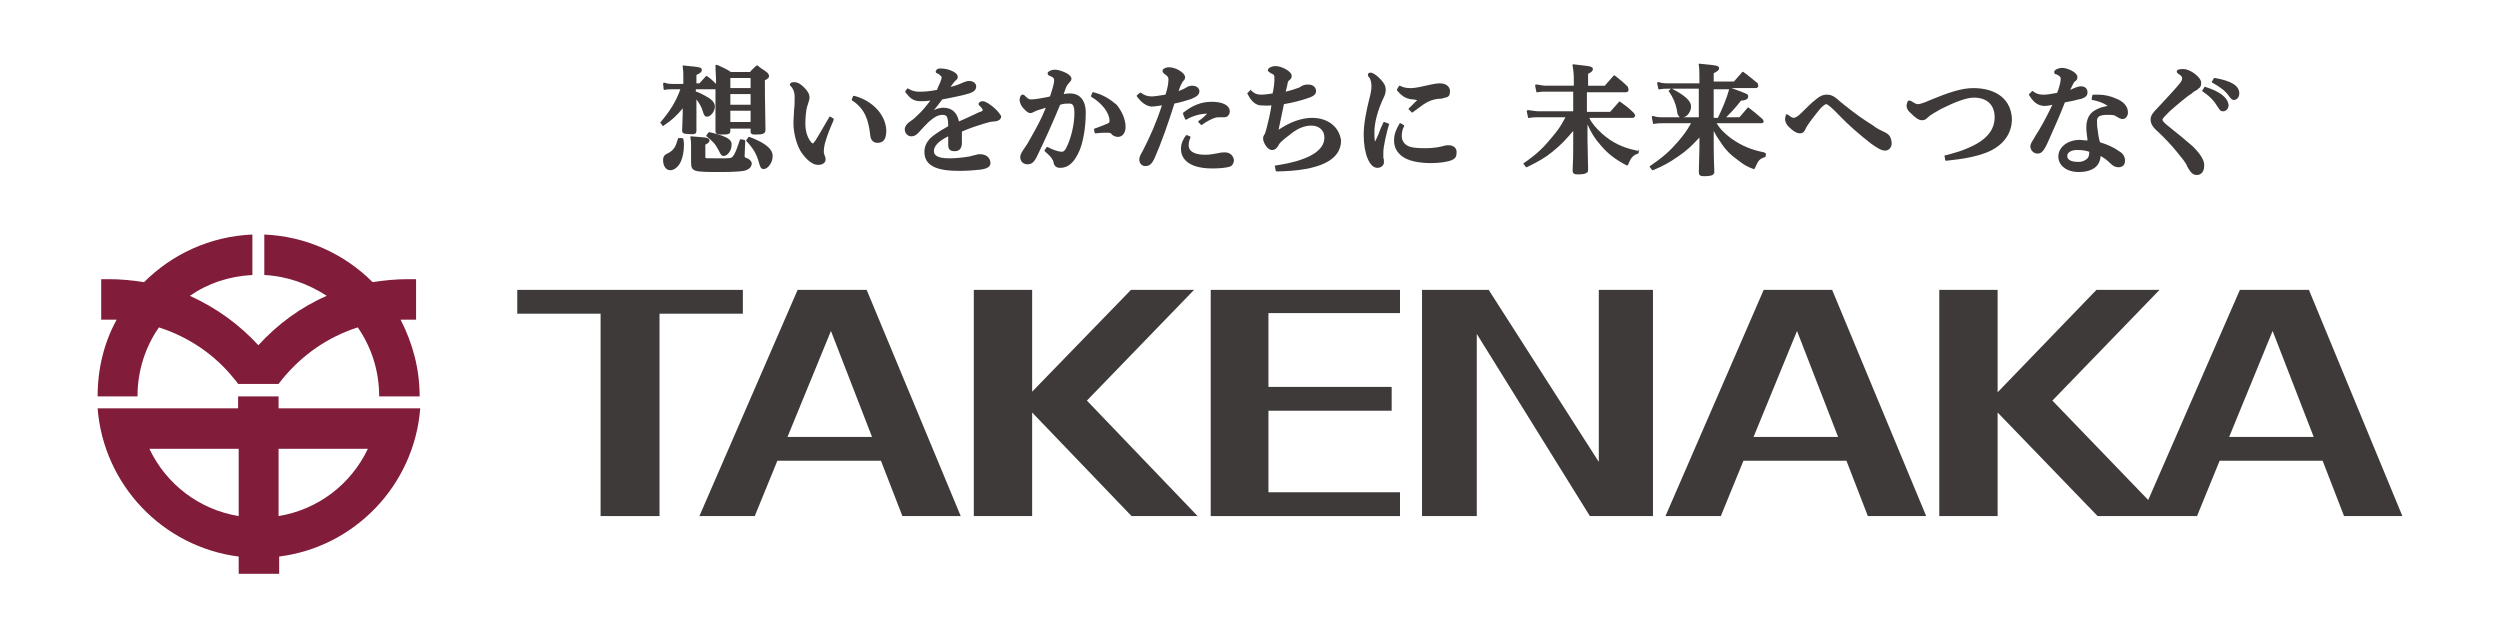 <?xml version="1.0" encoding="utf-8"?>
<!-- Generator: Adobe Illustrator 19.0.0, SVG Export Plug-In . SVG Version: 6.00 Build 0)  -->
<svg version="1.1" id="レイヤー_1" xmlns="http://www.w3.org/2000/svg" xmlns:xlink="http://www.w3.org/1999/xlink" x="0px"
	 y="0px" width="420px" height="104.6px" viewBox="0 0 420 104.6" style="enable-background:new 0 0 420 104.6;"
	 xml:space="preserve">
<style type="text/css">
	.st0{fill:none;}
	.st1{fill:#811C3A;}
	.st2{fill:#3E3A39;}
</style>
<g>
	<rect class="st0" width="420" height="104.6"/>
	<g>
		<g>
			<g>
				<path class="st1" d="M23.1,66.6c0-4.3,1.3-8.3,3.6-11.6c5,1.6,9.4,4.6,12.6,8.6c0.3,0.3,0.5,0.6,0.7,0.9v0h6.8
					c0.2-0.3,0.5-0.6,0.7-0.9c3.3-4,7.6-7,12.6-8.6c2.3,3.3,3.6,7.3,3.6,11.6h6.8c0-4.7-1.2-9-3.2-12.9c0.4,0,0.8,0,1.2,0h1.4v-6.8
					h-1.4c-2,0-4,0.2-5.9,0.5c-4.7-4.7-11.1-7.7-18.2-8v6.8c3.9,0.2,7.4,1.5,10.5,3.5c-4.4,1.9-8.3,4.8-11.5,8.3
					c-3.2-3.5-7.1-6.3-11.5-8.3c3-2.1,6.6-3.3,10.5-3.5v-6.8c-7.1,0.3-13.5,3.3-18.2,8c-1.9-0.3-3.9-0.5-5.9-0.5H17v6.8h1.4
					c0.4,0,0.8,0,1.2,0c-2.1,3.8-3.2,8.2-3.2,12.9H23.1z"/>
				<path class="st1" d="M46.8,68.6v-2h-6.8v2H16.4c1,12.9,11,23.3,23.7,24.9v2.9h6.8v-2.9c12.7-1.6,22.7-12,23.7-24.9H46.8z
					 M25.1,75.4h15v11.3C33.4,85.6,27.9,81.3,25.1,75.4z M46.8,86.7V75.4h15C59,81.3,53.5,85.6,46.8,86.7z"/>
			</g>
			<g>
				<polygon class="st2" points="124.8,48.7 86.9,48.7 86.9,52.7 100.9,52.7 100.9,86.7 110.8,86.7 110.8,52.7 124.8,52.7 				"/>
				<path class="st2" d="M134,48.7l-16.5,38h9.3l3.8-9.3H148l3.6,9.3h9.8l-15.8-38H134z M132.3,73.4l7.3-17.8l6.9,17.8H132.3z"/>
				<path class="st2" d="M296.3,48.7l-16.5,38h9.3l3.8-9.3h17.3l3.6,9.3h9.8l-15.8-38H296.3z M294.6,73.4l7.3-17.8l6.9,17.8H294.6z"
					/>
				<path class="st2" d="M387.9,48.7h-11.6L360.9,84l-16.1-16.7l18-18.6h-10.6l-16.6,17.2V48.7h-9.8v38h9.8V69.3l16.8,17.4h16.7
					l3.8-9.3h17.3l3.6,9.3h9.8L387.9,48.7z M374.5,73.4l7.3-17.8l6.9,17.8H374.5z"/>
				<polygon class="st2" points="200.6,48.7 190,48.7 173.4,65.8 173.4,48.7 163.6,48.7 163.6,86.7 173.4,86.7 173.4,69.3 
					190.1,86.7 201.2,86.7 182.6,67.3 				"/>
				<polygon class="st2" points="203.4,86.7 235.2,86.7 235.2,82.7 213.1,82.7 213.1,69 233.8,69 233.8,65 213.1,65 213.1,52.6 
					235.2,52.6 235.2,48.7 203.4,48.7 				"/>
				<polygon class="st2" points="268.6,77.6 250.1,48.7 238.9,48.7 238.9,86.7 248.1,86.7 248.1,56.1 267.1,86.7 277.7,86.7 
					277.7,48.7 268.6,48.7 				"/>
			</g>
		</g>
		<g>
			<path class="st2" d="M125.9,23c-0.1,0-0.2,0-0.2,0.1l-0.3,0.4c-0.1,0.1,0,0.2,0,0.2c1.2,1.3,1.7,2.2,2.1,3.6
				c0.2,0.7,0.3,1.1,0.8,1.1c0.7,0,1.5-1.1,1.5-2.1C129.9,25.1,128.6,24,125.9,23z"/>
			<path class="st2" d="M125.3,26.5c-0.2-0.1-0.2-0.1-0.2-0.3l0-0.1l0.1-2.4c0-0.1-0.1-0.2-0.2-0.2l-0.5-0.1c-0.1,0-0.2,0-0.2,0.1
				c-0.6,1.8-0.9,2.5-1.2,2.8c-0.3,0.3-0.4,0.3-2.3,0.3c-2.1,0-2.2,0-2.3-0.1c0,0,0,0,0-0.2v-2c0.4-0.2,0.7-0.4,0.7-0.7
				c0-0.2-0.2-0.4-0.4-0.4c-0.2-0.1-0.3-0.1-1.5-0.2l-1.2-0.1c-0.1,0-0.1,0-0.1,0.1c0,0-0.1,0.1,0,0.1c0.1,0.6,0.1,0.9,0.1,1.4v1.3
				l0,1.2v0.2c0,1.7,0.4,1.7,5.1,1.7c2,0,3.2-0.1,3.8-0.2c0.8-0.2,1.3-0.6,1.3-1.3C126.2,27,125.9,26.7,125.3,26.5z"/>
			<path class="st2" d="M114.6,23.2l-0.5,0c-0.1,0-0.2,0-0.2,0.1c-0.4,1.4-0.7,1.9-1.6,2.4c-0.7,0.3-0.9,0.6-0.9,1.2
				c0,1,0.5,1.7,1.2,1.7c0.7,0,1.4-0.6,1.8-1.5c0.3-0.7,0.5-1.7,0.5-2.7c0-0.3,0-0.6-0.1-1.1C114.7,23.3,114.6,23.2,114.6,23.2z"/>
			<path class="st2" d="M119.2,22.2c-0.1,0-0.1,0-0.2,0.1l-0.3,0.4c-0.1,0.1,0,0.2,0,0.2c1,0.8,1.5,1.3,2,2.3c0.4,0.8,0.5,1,0.9,1
				c0.6,0,1.3-0.9,1.3-1.8C123,23.4,122.1,22.9,119.2,22.2z"/>
			<path class="st2" d="M117,22c0-1.8,0-1.9,0-5.3c0.4,0.5,0.9,1.3,1.1,2.1c0.2,0.6,0.3,0.8,0.7,0.8c0.6,0,1.3-0.9,1.3-1.7
				c0-0.5-0.3-1-1.1-1.5c-0.5-0.3-1.2-0.7-2-1c0,0-0.1,0-0.1,0V15h3.1c0.1,0,0.1,0,0.2,0c0,0.5,0,1,0,1.6c0,1.1,0,2,0,3.1
				c0,0.6,0,1.4,0,2.3c0,0.5,0.3,0.6,0.9,0.6c1.1,0,1.6,0,1.6-0.6v-0.4h3.4V22c0,0.6,0.3,0.6,0.9,0.6c1.1,0,1.6-0.1,1.6-0.8
				c0-2.2-0.1-4-0.1-8.3c0.5-0.3,0.7-0.4,0.7-0.7c0-0.2-0.1-0.4-0.3-0.6c-0.6-0.5-0.9-0.6-1.4-1l-0.2-0.2c-0.1,0-0.2,0-0.2,0
				c-0.5,0.5-0.7,0.6-1.1,1.1h-3.2c-0.9-0.6-1.3-0.7-2.3-1.2c-0.1,0-0.1,0-0.2,0c-0.1,0-0.1,0.1-0.1,0.2c0,0.9,0.1,1.5,0.1,3
				c-0.6-0.6-0.8-0.8-1.5-1.3c-0.1-0.1-0.2,0-0.2,0c-0.5,0.5-0.6,0.7-1.1,1.2h-0.5c0-0.5,0-0.7,0-1.4c0.6-0.3,0.9-0.5,0.9-0.8
				c0-0.5-0.1-0.5-3.1-0.8c-0.1,0-0.1,0-0.1,0.1c0,0-0.1,0.1,0,0.1c0.1,0.7,0.1,1,0.1,1.9v1h-1.8c-0.4,0-0.8,0-1.3-0.2
				c-0.1,0-0.1,0-0.2,0c0,0-0.1,0.1-0.1,0.2l0.1,0.9c0,0,0,0.1,0.1,0.1c0,0,0.1,0,0.1,0c0.4-0.1,0.8-0.1,1.2-0.1h1.4
				c-0.7,2-1.7,3.6-3.3,5.5c-0.1,0.1-0.1,0.2,0,0.2l0.3,0.4c0.1,0.1,0.2,0.1,0.2,0c1.5-1,2.2-1.7,3.2-2.9v0.3c0,0.1,0,1.2-0.1,3.4
				c0,0.5,0.3,0.6,0.9,0.6C116.5,22.6,117,22.6,117,22z M122.7,14.8v-1.7h3.4v1.7H122.7z M122.7,17.6v-1.8h3.4v1.8H122.7z
				 M126.1,18.6v1.9h-3.4v-1.9H126.1z"/>
			<path class="st2" d="M143.5,16.1c-0.1,0-0.2,0-0.2,0.1l-0.2,0.5c0,0.1,0,0.2,0.1,0.2c2.1,1.4,2.7,3.2,3,5.8
				c0,0.3,0.2,1.3,1.2,1.3c1,0,1.5-0.6,1.5-2.1C148.8,19.3,146.6,16.9,143.5,16.1z"/>
			<path class="st2" d="M140,19.9l-0.5-0.3c0,0-0.1,0-0.1,0c0,0-0.1,0-0.1,0.1c-1.1,1.9-1.8,3.1-2.3,3.9c-0.1,0.1-0.3,0.4-0.4,0.5
				c0,0-0.2,0-0.4-0.3c-0.6-0.8-0.9-1.8-0.9-3.1c0-0.7,0.1-2.2,0.3-2.8c0-0.1,0.1-0.2,0.1-0.3c0.1-0.4,0.3-0.8,0.3-1.2
				c0-0.6-0.3-1.1-0.9-1.7c-0.6-0.6-1.1-0.9-1.7-0.9c-0.6,0-0.7,0.3-0.7,0.4c0,0.1,0,0.2,0.1,0.2c0.6,0.7,0.7,1.2,0.7,1.9
				c0,0.7,0,1.5-0.1,2.2c0,0.7-0.1,1.4-0.1,2.2c0,1.6,0.5,3.5,1.2,4.7c0.9,1.4,2,2.3,2.9,2.3c1.1,0,1.3-0.6,1.3-0.9
				c0-0.3-0.1-0.6-0.2-0.8c0-0.1-0.1-0.2-0.1-0.5c0-0.5,0.1-1.2,0.3-1.8c0.3-1,0.6-1.8,1.3-3.4C140.1,20,140.1,20,140,19.9z"/>
			<path class="st2" d="M167,18.1c-0.6-0.5-1.4-1.1-1.9-1.1c-0.4,0-0.7,0.2-0.7,0.5c0,0.1,0.1,0.2,0.2,0.3c0,0,0.1,0.1,0.2,0.2
				c0.2,0.2,0.3,0.4,0.3,0.5c0,0.1,0,0.1-0.4,0.3l-0.1,0c-1.1,0.5-2.3,1.1-3.5,1.6c-0.3-1.5-1.2-2.3-2.6-2.3c-0.5,0-1,0.1-1.6,0.4
				c0.4-0.5,0.9-1.1,1.4-1.8c0.7-0.1,1.5-0.3,2.5-0.5l0.9-0.2c1.7-0.4,2.3-0.7,2.3-1.5c0-0.5-0.5-0.9-1.2-0.9
				c-0.4,0-0.8,0.2-1.1,0.3c-0.6,0.3-1.2,0.5-2,0.7c0.2-0.3,0.4-0.6,0.6-0.8c0.1-0.1,0.1-0.2,0.3-0.3c0.2-0.2,0.3-0.3,0.3-0.6
				c0-0.8-1.7-1.4-2.9-1.4c0,0,0,0,0,0c-0.4,0-0.6,0.1-0.7,0.3c-0.1,0.1-0.1,0.2-0.1,0.2c0,0.2,0.1,0.3,0.2,0.3
				c0.3,0.1,0.5,0.3,0.7,0.5c0.1,0.1,0.1,0.1,0.1,0.2c0,0.3-0.3,1-0.8,2.1c-1.5,0.3-2.3,0.3-3.1,0.3c-0.6,0-1.2-0.2-1.7-0.5
				c-0.1-0.1-0.2,0-0.2,0l-0.3,0.4c0,0.1,0,0.1,0,0.2c0.8,1,1.3,1.5,2.6,1.5c0.5,0,0.9,0,1.6-0.1c-0.7,0.9-1.3,1.7-2.3,2.6
				c-0.3,0.3-0.5,0.5-1.1,0.9c-0.6,0.4-0.9,0.9-0.9,1.3c0,0.7,0.5,1.2,1.1,1.2c0.5,0,0.8-0.2,1.2-0.6c0.6-0.7,1.2-1.3,1.7-1.8
				c0.9-0.8,1.6-1.2,2.3-1.2h0.1c0.5,0,0.7,0.2,0.8,0.7c0.1,0.4,0.1,0.9,0.1,1.2c-1.6,0.9-2.6,1.6-3.1,2.1c-0.6,0.7-0.9,1.4-0.9,2.2
				c0,2.2,1.8,3.2,5.7,3.2h0.5c0,0,0,0,0,0c0.9,0,2.3-0.1,3.2-0.2c0.7-0.1,1.7-0.3,1.7-1.1c0-0.6-0.4-1.5-1.8-1.5
				c-0.2,0-0.3,0-0.6,0.1c-0.4,0.1-0.8,0.2-1.2,0.3c-1.3,0.2-2.3,0.3-3.3,0.3c-2.3,0-2.6-0.7-2.6-1.2c0-0.9,0.8-1.7,2.4-2.5v1.4
				c0,0.8,0.3,1.1,1.1,1.1c0.8,0,1.2-0.5,1.2-1.4v-1.9c1.4-0.6,2.6-1,3.6-1.3c0.7-0.2,1.3-0.4,1.9-0.4c0.9-0.1,1.1-0.5,1.1-0.9
				C168,19.2,167.7,18.7,167,18.1z"/>
			<path class="st2" d="M179.8,15.7c-0.3,0-0.6,0-1.1,0.1c0.2-0.6,0.4-1.2,0.6-1.5c0.1-0.1,0.3-0.4,0.4-0.5c0.2-0.2,0.3-0.3,0.3-0.6
				c0-0.3-0.3-0.6-0.8-0.9c-0.6-0.3-1.4-0.6-2-0.6c-0.5,0-1.2,0.3-1.2,0.6c0,0.3,0.2,0.4,0.5,0.5c0.5,0.2,0.6,0.4,0.6,0.7
				c0,0.5-0.3,1.5-0.7,2.7l-0.4,0.1c-1,0.2-2.1,0.4-2.8,0.4c-0.2,0-0.4,0-0.9-0.5c0,0-0.1-0.1-0.1-0.1c-0.1-0.1-0.2-0.2-0.4-0.2
				c-0.4,0-0.5,0.7-0.5,0.8v0.1c0,0.2,0.1,0.7,0.4,1.1c0.3,0.4,0.9,1.1,1.4,1.1c0.2,0,0.4-0.1,0.6-0.2c0.3-0.2,1-0.4,2-0.7
				c-0.8,2-1.6,3.4-2.5,5c-0.4,0.7-0.6,1.1-0.9,1.5c-0.6,0.9-0.9,1.3-0.9,1.8c0,0.7,0.5,1.2,1.2,1.2c0.7,0,1.1-0.3,1.6-1.3
				c1.5-3.1,2.7-5.8,3.9-8.7c0.6-0.2,1-0.2,1.4-0.2h0.1c0.5,0,0.9,0.1,0.9,1.6c0,2-0.6,4.3-1.3,5.7c-0.2,0.5-0.5,0.8-0.8,0.8
				c-0.5,0-1.5-0.3-2.4-0.8c-0.1,0-0.2,0-0.2,0.1l-0.3,0.4c0,0.1,0,0.2,0,0.2c0.7,0.6,1.2,1.1,1.3,1.4c0.1,0.1,0.2,0.4,0.2,0.5
				c0.1,0.6,0.5,0.9,1.1,0.9c1.4,0,2.4-0.9,3.3-3c0.6-1.5,1-3.9,1-6C182.5,17,181.5,15.7,179.8,15.7z"/>
			<path class="st2" d="M183.7,15.5c-0.1,0-0.2,0-0.2,0.1l-0.2,0.5c0,0.1,0,0.2,0.1,0.2c1.8,1.1,3,2.7,3,4c0,0.3-0.1,0.3-0.2,0.4
				c-0.4,0.2-1.2,0.5-2.3,0.9c-0.1,0-0.1,0.1-0.1,0.2l0.1,0.5c0,0.1,0.1,0.1,0.2,0.1c0.7-0.1,1.2-0.1,1.7-0.1h0.4
				c0.3,0,0.5,0.1,0.6,0.3c0.2,0.2,0.6,0.4,1,0.4c0.8,0,1.3-0.7,1.3-1.7c0-1.2-0.6-2.6-1.5-3.7C186.4,16.6,185.3,15.9,183.7,15.5z"
				/>
			<path class="st2" d="M198.8,19.3l0.3,0.7c0,0,0.1,0.1,0.1,0.1c0,0,0.1,0,0.1,0c1-0.6,2.3-1,3.5-1c0,0,0,0,0,0
				c-0.4,0.4-0.8,0.8-1.4,1.2c0,0-0.1,0.1-0.1,0.1c0,0,0,0.1,0,0.1l0.4,0.4c0,0,0.1,0.1,0.1,0.1c0,0,0.1,0,0.1,0
				c0.8-0.6,1.6-1,2.2-1.2c0.3-0.1,0.6-0.1,0.9-0.1l0.2,0c0.1,0,0.3,0,0.5,0c0.5,0,0.9-0.4,0.9-1c0-1-1.2-1.6-3-1.6
				c-1.8,0-3.3,0.6-4.9,1.9C198.8,19.1,198.8,19.2,198.8,19.3z"/>
			<path class="st2" d="M205.8,25.6c-0.3,0-0.6,0-1,0.1c-0.6,0.1-1.4,0.3-2.3,0.3c-1.3,0-2.8-0.3-2.8-1.6c0-0.4,0.1-0.9,0.3-1.3
				c0,0,0-0.1,0-0.1c0,0-0.1-0.1-0.1-0.1l-0.5-0.2c-0.1,0-0.2,0-0.2,0.1c-0.3,0.4-0.8,1.2-0.8,2.2c0,1.2,0.7,3.3,5.3,3.3
				c1.1,0,2.3-0.1,2.9-0.3c0.4-0.1,0.7-0.6,0.7-1.1C207.2,26.1,206.6,25.6,205.8,25.6z"/>
			<path class="st2" d="M201.5,15.3c0-0.4-0.4-0.9-1.2-0.9c-0.4,0-0.7,0.1-1,0.3c-0.5,0.3-0.8,0.4-1.3,0.6c0.2-0.6,0.3-0.9,0.5-1.2
				c0.1-0.3,0.2-0.4,0.3-0.5l0,0c0.1-0.1,0.3-0.3,0.3-0.6c0-0.8-1.6-1.7-2.7-1.7c-0.6,0-1.1,0.3-1.1,0.6c0,0.2,0.1,0.3,0.2,0.4
				l0.1,0.1c0.6,0.4,0.7,0.6,0.7,0.9c0,0.6-0.1,1.4-0.5,2.6c-0.7,0.1-1.8,0.3-2.3,0.3c-0.7,0-1.3-0.2-1.8-0.6c-0.1-0.1-0.2,0-0.2,0
				L191,16c0,0.1-0.1,0.1,0,0.2c0.8,1.1,1.6,1.6,2.4,1.7c0.6,0,1.1-0.1,1.8-0.2c-0.9,2.8-2,5.3-3.3,7.8c-0.3,0.5-0.5,0.9-0.5,1.3
				c0,0.6,0.4,1.1,1,1.1c0.7,0,1.1-0.3,1.6-1.4c1.1-2.5,2.3-5.9,3.3-9.1c1-0.2,2-0.5,2.9-0.8C201.1,16.2,201.5,15.9,201.5,15.3z"/>
			<path class="st2" d="M220.4,19.8c-1.7,0-3.7,0.7-5.6,2c0.3-1.5,0.6-2.8,0.9-4.3c1.7-0.3,2.8-0.6,4-1c0.9-0.3,1.4-0.6,1.4-1.2
				c0-0.6-0.5-1.1-1.3-1.1c-0.5,0-0.9,0.1-1.2,0.3c-0.2,0.2-0.6,0.3-0.9,0.4c-0.5,0.2-1,0.3-1.7,0.5c0.2-0.7,0.2-1,0.3-1.2
				c0-0.1,0-0.1,0-0.2c0.1-0.3,0.1-0.4,0.4-0.6c0.2-0.2,0.3-0.3,0.3-0.7c0-0.7-1.7-1.6-2.7-1.6c-0.6,0-1.3,0.3-1.3,0.7
				c0,0.2,0.2,0.3,0.5,0.5c0.5,0.2,0.6,0.3,0.6,0.7c0,0.7,0,1.3-0.3,2.7c-0.6,0.1-1.4,0.2-1.9,0.2c-0.6,0-1.1-0.1-1.7-0.7
				c0,0-0.1-0.1-0.1-0.1c0,0-0.1,0-0.1,0.1l-0.4,0.4c-0.1,0.1-0.1,0.1,0,0.2c0.6,1.2,1.3,1.8,2.1,1.9c0.6,0,1.2,0.1,1.9,0
				c-0.2,1.4-0.5,2.6-0.8,3.8c-0.1,0.4-0.2,0.6-0.3,1l-0.1,0.1c-0.1,0.2-0.2,0.4-0.2,0.6c0,0.4,0.1,0.7,0.4,1.2
				c0.3,0.5,0.7,0.8,1.1,0.8c0.5,0,0.8-0.3,1.1-0.8c0.2-0.5,0.9-1,1.8-1.7c1.3-1.1,2.5-1.6,3.7-1.6c1.3,0,2.2,0.8,2.2,2
				c0,2.3-2.8,3.9-8.2,4.7c-0.1,0-0.2,0.1-0.1,0.2l0.1,0.6c0,0.1,0.1,0.2,0.2,0.2c0,0,0,0,0,0c7.2-0.1,10.8-1.9,10.8-5.2
				C225,21.4,223.2,19.8,220.4,19.8z"/>
			<path class="st2" d="M237.3,16.7c0.3,0,0.5,0.1,0.8,0.1c-0.1,0.1-0.2,0.2-0.2,0.2c-0.4,0.4-0.8,0.8-1.2,1.2
				c-0.1,0.1-0.1,0.2,0,0.2l0.4,0.4c0,0,0.1,0.1,0.1,0.1c0,0,0.1,0,0.1,0l0.4-0.3c0.5-0.4,1-0.7,1.5-1.1c0.8-0.5,1.5-0.8,2.4-0.9
				c0.1,0,0.2,0,0.2,0c0.3,0,0.7-0.1,1-0.2c0.6-0.1,0.8-0.4,0.8-1.1c0-0.6-0.5-1.3-1.7-1.3c-0.4,0-1,0.1-1.5,0.2
				c-1.3,0.3-2.6,0.6-3.3,0.6h-0.2c-0.6,0-1.2-0.1-1.7-0.4c-0.1,0-0.2,0-0.2,0.1l-0.3,0.5c0,0.1,0,0.2,0,0.2
				C235.5,16.1,236.1,16.6,237.3,16.7z"/>
			<path class="st2" d="M233.1,20.7l-0.5-0.2c-0.1,0-0.2,0-0.2,0.1c-0.3,0.6-0.6,1.3-0.8,1.9c-0.2,0.5-0.4,0.9-0.6,1.3c0,0,0,0,0,0
				c0,0,0,0,0,0c-0.1-0.5-0.1-1-0.1-1.6c0-1.7,0.6-3.8,1.6-5.9c0.2-0.4,0.3-0.8,0.3-1.2c0-0.7-0.3-1.2-0.9-1.8
				c-0.5-0.6-1.3-1.1-1.6-1.1c-0.3,0-0.5,0.1-0.5,0.4c0,0.1,0.1,0.3,0.2,0.4c0,0,0.1,0.1,0.1,0.1c0.2,0.4,0.3,0.8,0.3,1.4
				c0,0.3,0,0.8-0.4,2.3c-0.4,1.6-0.9,3.9-0.9,5.8c0,3.3,1,5.6,2.3,5.6c0.7,0,1.1-0.5,1.1-0.9c0-0.3,0-0.6-0.1-0.8l0-0.1
				c0-0.2,0-0.5,0-0.8c0-0.5,0.1-1.1,0.3-2.1c0.2-0.9,0.4-1.8,0.7-2.7C233.2,20.8,233.2,20.7,233.1,20.7z"/>
			<path class="st2" d="M243.4,24.4c-0.2,0-0.5,0-0.8,0.1c-0.7,0.2-1.8,0.4-3.1,0.4c-1.6,0-2.4-0.1-3-0.4c-0.6-0.3-1-0.9-1-1.6
				c0-0.7,0.1-1.2,0.4-1.7c0-0.1,0-0.2-0.1-0.2l-0.5-0.3c-0.1,0-0.2,0-0.2,0.1c-0.6,1-0.9,1.8-0.9,2.8c0,1.2,0.5,2,1.4,2.7
				c1,0.7,2.6,1.1,4.8,1.1c1.5,0,2.8-0.2,3.5-0.5c0.4-0.2,0.8-0.4,0.8-1.2C244.8,24.9,244.2,24.4,243.4,24.4z"/>
			<path class="st2" d="M275,25.3c-2.5-0.5-4.2-1.4-5.8-2.8c-1-0.9-1.8-1.8-2.2-2.7h7.3c0.2,0,0.4-0.2,0.4-0.4
				c0-0.1-0.1-0.3-0.2-0.4c0,0,0,0,0,0c-0.9-0.9-1.2-1.1-2.3-1.9c-0.1-0.1-0.2,0-0.2,0l-1.5,1.7h-3.9v-3.3h6.6
				c0.2,0,0.4-0.2,0.4-0.4c0-0.1,0-0.2-0.1-0.3l0-0.1c0,0,0,0,0-0.1c-0.9-0.9-1.2-1.1-2.2-1.9c-0.1-0.1-0.2,0-0.2,0l-1.5,1.7h-2.8
				v-2c0.4-0.2,0.8-0.4,0.8-0.8c0-0.2-0.1-0.3-0.4-0.4c-0.3-0.1-0.3-0.1-2.9-0.4c-0.1,0-0.1,0-0.1,0.1c0,0-0.1,0.1,0,0.1
				c0.1,0.7,0.2,1.3,0.2,2.3v1.1h-4.6c-0.5,0-1.1-0.1-1.6-0.2c-0.1,0-0.1,0-0.2,0c0,0-0.1,0.1-0.1,0.2l0.2,1c0,0,0,0.1,0.1,0.1
				c0,0,0.1,0,0.1,0c0.6-0.1,0.8-0.1,1.4-0.1h4.6v3.3h-5.7c-0.6,0-1.1-0.1-1.8-0.2c-0.1,0-0.1,0-0.2,0c0,0-0.1,0.1-0.1,0.2l0.2,1
				c0,0.1,0.1,0.2,0.2,0.1c0.7-0.1,1-0.1,1.6-0.1h4.5c-0.9,1.7-1.3,2.2-2.3,3.4c-1.4,1.7-2.5,2.8-4.7,4.3c-0.1,0.1-0.1,0.2,0,0.2
				l0.3,0.4c0,0.1,0.1,0.1,0.2,0.1c2-1,3.1-1.6,4.3-2.6c1.4-1.1,2.4-2.2,3.5-3.5l0,2c0,1.8,0,2.8-0.1,4.6v0c0,0.6,0.3,0.7,0.9,0.7
				c0.8,0,1.3-0.1,1.5-0.3c0.2-0.1,0.2-0.3,0.2-0.7l-0.1-4.8l0-2.6c0.6,1.4,1.3,2.5,2.3,3.6c1.2,1.4,2.4,2.3,4.3,3.3
				c0,0,0.1,0,0.1,0c0,0,0.1-0.1,0.1-0.1c0.5-1.2,0.8-1.6,1.7-1.9c0.1,0,0.1-0.1,0.1-0.2l0-0.5C275.1,25.4,275.1,25.4,275,25.3z"/>
			<path class="st2" d="M296.4,25.6c-2.1-0.4-3.8-1.1-5.5-2.3c-1.1-0.8-2-1.7-2.5-2.6h7.5c0.2,0,0.4-0.1,0.4-0.3
				c0-0.1-0.1-0.2-0.2-0.4c0,0,0,0,0,0c-1-0.9-1.3-1.1-2.3-1.9c-0.1-0.1-0.2,0-0.2,0c-0.5,0.6-0.7,0.8-1.2,1.4l-0.2,0.2H290
				c0.7-0.7,1.4-1.4,2.5-2.8c0.6,0,1.2-0.2,1.2-0.7c0-0.4-0.1-0.4-2.8-1.4h4.1c0.2,0,0.4-0.2,0.4-0.4c0-0.1-0.1-0.3-0.1-0.4
				c0,0,0,0,0,0c-1-0.8-1.3-1.1-2.4-1.9c-0.1-0.1-0.2,0-0.2,0c-0.6,0.7-0.8,0.9-1.4,1.6h-3.4v-1.4c0.6-0.3,0.9-0.5,0.9-0.8
				c0-0.5-0.3-0.5-3.3-0.8c-0.1,0-0.1,0-0.1,0.1c0,0-0.1,0.1,0,0.1c0.1,0.7,0.1,1.4,0.1,2.4V14h-5.1c-0.7,0-1.1,0-1.7-0.2
				c-0.1,0-0.1,0-0.2,0c0,0-0.1,0.1-0.1,0.2l0.2,0.9c0,0.1,0.1,0.2,0.2,0.1c0.6-0.1,0.9-0.1,1.5-0.1h0.4c0,0,0,0,0,0l-0.3,0.3
				c-0.1,0.1-0.1,0.2,0,0.2c0.7,1,1.1,2,1.3,3c0.1,0.7,0.1,0.7,0.2,0.9c0.1,0.2,0.2,0.3,0.3,0.4h-2.8c-0.6,0-1.1,0-1.6-0.2
				c-0.1,0-0.1,0-0.2,0c0,0-0.1,0.1-0.1,0.2l0.2,1c0,0.1,0.1,0.2,0.2,0.1c0.6-0.1,1-0.1,1.5-0.1h4.7c-0.8,1.4-1.2,1.9-2.2,3.1
				c-1.4,1.6-2.5,2.6-4.7,4.1c-0.1,0.1-0.1,0.2,0,0.2l0.3,0.4c0,0.1,0.1,0.1,0.2,0.1c1.9-0.8,2.9-1.4,4.2-2.3c1.5-1,2.4-1.9,3.6-3.2
				l0,1.6c0,1.1-0.1,3.2-0.1,4.2c0,0.6,0.3,0.7,0.9,0.7c0.8,0,1.4-0.1,1.5-0.3c0.2-0.1,0.2-0.3,0.2-0.6c0-0.4-0.1-1.8-0.1-4.4l0-2.3
				c0.3,0.6,0.6,1.1,1.1,1.8c0.9,1.4,1.7,2.2,3.1,3.2c0.9,0.7,1.4,1,2.5,1.4c0,0,0.1,0,0.1,0c0,0,0.1-0.1,0.1-0.1
				c0.6-1.4,0.8-1.6,1.7-1.9c0.1,0,0.1-0.1,0.1-0.1l0.1-0.5C296.5,25.7,296.5,25.7,296.4,25.6z M290.5,15c-0.4,1.5-1.2,3.4-1.9,4.8
				h-0.7V15L290.5,15C290.5,15,290.5,15,290.5,15z M284.1,17.9c0-0.9-0.9-1.8-3.2-3h4.5v4.8h-2.6C283.5,19.6,284.1,18.7,284.1,17.9z
				"/>
			<path class="st2" d="M316.4,22.1c-0.4-0.2-1.1-0.5-1.7-1c-1.6-1-2.9-1.9-4.9-3.5c-0.2-0.2-0.4-0.3-0.5-0.4
				c-1-0.9-1.5-1.3-2.4-1.3c-0.6,0-1.1,0.2-1.7,0.7c-0.9,0.7-1.5,1.3-2.6,2.4c-0.6,0.6-1,0.8-1.3,0.8c-0.2,0-0.5-0.2-0.9-0.5
				c0,0-0.1-0.1-0.2-0.1c-0.2,0-0.2,0.2-0.2,0.2c0,0.2-0.1,0.3-0.1,0.5c0,0.1,0,0.2,0,0.3c0.1,0.4,0.2,0.7,0.6,1.1
				c0.8,0.8,1.4,1.1,1.9,1.1c0.6,0,0.8-0.4,1-0.9c0.3-0.5,0.6-1,1.8-2.5c0.8-1.1,1.4-1.5,1.6-1.5c0.2,0,0.7,0.3,2.7,2.4
				c1.1,1.1,2.5,2.4,4.8,4.2c1.1,0.8,1.8,1.2,2.4,1.2c0.6,0,1.1-0.5,1.1-1.2c0-0.4-0.1-0.8-0.3-1.2
				C317.3,22.6,316.9,22.3,316.4,22.1z"/>
			<path class="st2" d="M331.5,14.8c-2,0-4.3,0.8-7.2,2c-1.1,0.5-1.8,0.7-2.1,0.7c-0.3,0-0.6-0.2-1.1-0.5c-0.3-0.2-0.5-0.1-0.6,0
				c-0.1,0.2-0.2,0.6-0.2,0.7c0,0.4,0.1,0.8,0.8,1.4c0.6,0.6,1.2,1.1,1.8,1.1c0.5,0,0.7-0.2,1-0.5c0.4-0.4,1.5-1,2.2-1.4
				c2.4-1.2,4.3-1.9,5.5-1.9c2.2,0,3.5,1.2,3.5,3.3c0,1.9-1.1,3.4-3.1,4.5c-2,1.1-4,1.6-5.2,1.9c-0.1,0-0.2,0.1-0.1,0.2l0.1,0.6
				c0,0.1,0.1,0.1,0.2,0.1c0,0,0,0,0,0c3-0.3,5-0.7,6.8-1.4c2.7-1.1,4.2-3.1,4.2-5.6C337.9,16.8,335.5,14.8,331.5,14.8z"/>
			<path class="st2" d="M349.7,16.6c0.8-0.3,1-0.6,1-1.1c0-0.6-0.4-1-1.1-1c-0.3,0-0.6,0.1-0.9,0.2c-0.2,0.1-0.5,0.2-0.9,0.4
				c0.2-0.5,0.4-0.8,0.6-1.2c0.1-0.1,0.1-0.2,0.3-0.3c0.3-0.2,0.3-0.5,0.3-0.7c0-0.7-1.6-1.5-2.6-1.5c-0.5,0-1.3,0.3-1.3,0.7
				c0,0.3,0.2,0.4,0.4,0.4c0.6,0.3,0.7,0.5,0.7,0.7c0,0.5-0.2,1.4-0.6,2.4c-1.1,0.2-1.7,0.3-2.2,0.3h-0.2c-0.7,0-1.2-0.2-1.7-0.6
				c0,0-0.1,0-0.1,0c0,0-0.1,0-0.1,0.1l-0.4,0.4c0,0.1-0.1,0.1,0,0.2c0.7,1.1,1.3,1.7,2.5,1.8c0.3,0,0.6,0,1.4-0.2
				c-1.1,2.3-2.1,4.1-2.9,5.3l-0.1,0.2c-0.3,0.5-0.7,1-0.7,1.5c0,0.6,0.5,1.2,1.2,1.2c0.7,0,1.1-0.4,2-2.5c0.9-2,1.7-3.8,2.6-6.1
				C348.6,16.9,349.5,16.6,349.7,16.6z"/>
			<path class="st2" d="M355.6,16.6c-1.1-0.5-2.1-0.7-3.2-0.7c-0.2,0-0.5,0-0.7,0c-0.1,0-0.1,0.1-0.2,0.1l-0.1,0.6c0,0,0,0.1,0,0.1
				c0,0,0.1,0.1,0.1,0.1c1.1,0.2,1.9,0.5,2.6,1c-1.8,0.3-2.9,1-3.3,2c-0.2,0.5-0.3,1-0.3,1.6c0,0.3,0,0.6,0.1,1.3
				c0,0.2,0.1,0.5,0.1,0.9c-0.5,0-1-0.1-1.3-0.1c-2,0-3.6,1.2-3.6,2.8c0,1.5,1.4,2.6,3.4,2.6c1.5,0,2.6-0.4,3.2-1.2
				c0.3-0.4,0.5-1,0.5-1.5c0.5,0.3,1,0.6,1.7,1.3c0.4,0.4,0.8,0.6,1.3,0.6c0.7,0,1.1-0.4,1.1-1.1c0-0.7-0.3-1.2-1-1.6
				c-0.8-0.6-1.9-1.1-3.2-1.5c-0.2-0.6-0.3-1.3-0.4-2.1l0-0.1c-0.1-0.4-0.1-0.9-0.1-1.4c0-0.6,0.3-1,1.7-1c1,0,1.2,0,1.6,0.3
				c0.4,0.2,0.6,0.4,1,0.4c0.5,0,0.9-0.5,0.9-1.1C357.5,17.9,356.8,17.1,355.6,16.6z M351,25.5c0,0.5-0.1,0.9-0.3,1.1
				c-0.2,0.2-0.7,0.6-1.5,0.6c-0.7,0-1.9-0.1-1.9-1c0-0.6,0.7-1,1.6-1C349.8,25.2,350.5,25.3,351,25.5z"/>
			<path class="st2" d="M368.4,24.6c-0.9-0.8-2.6-2.2-4.6-3.8c-0.3-0.3-0.5-0.5-0.5-0.7c0-0.2,0.4-0.6,1.2-1.4
				c1.7-1.5,2.7-2.3,3.4-2.8l0.2-0.1c0.4-0.4,0.8-0.6,1-0.7c0.1-0.1,0.2-0.1,0.2-0.2c0.4-0.2,0.5-0.5,0.5-1c0-0.9-1.8-2.3-3-2.3
				c-0.7,0-1.1,0.1-1.1,0.4c0,0.2,0.1,0.3,0.4,0.5c0.4,0.2,0.5,0.5,0.5,0.7c0,0.2-0.1,0.4-0.3,0.7c-0.8,1-2.6,2.9-3.8,4.2
				c-0.8,0.8-1.2,1.3-1.2,2c0,0.6,0.3,1.2,1.1,1.9c1.3,1.2,2.4,2.4,3.3,3.5c0.9,1.1,1.4,1.7,1.7,2.3l0,0.1c0.6,1,0.9,1.5,1.7,1.5
				c0.7,0,1.2-0.6,1.2-1.5C370.4,27,369.7,25.9,368.4,24.6z"/>
			<path class="st2" d="M370.5,14.6c-0.1,0-0.2,0-0.2,0.1l-0.3,0.5c-0.1,0.1,0,0.2,0.1,0.2c1.3,0.9,1.9,1.6,2.5,2.6
				c0.4,0.6,0.5,0.7,0.9,0.7c0.5,0,0.9-0.5,0.9-1C374.3,16.4,373,15.4,370.5,14.6z"/>
			<path class="st2" d="M372.1,13.1c-0.1,0-0.2,0-0.2,0.1l-0.3,0.5c0,0.1,0,0.2,0.1,0.2c1.4,0.8,2.2,1.4,2.8,2.3
				c0.3,0.4,0.5,0.6,0.8,0.6c0.5,0,0.9-0.5,0.9-1.1C376.2,14.4,374.9,13.6,372.1,13.1z"/>
		</g>
	</g>
</g>
</svg>
